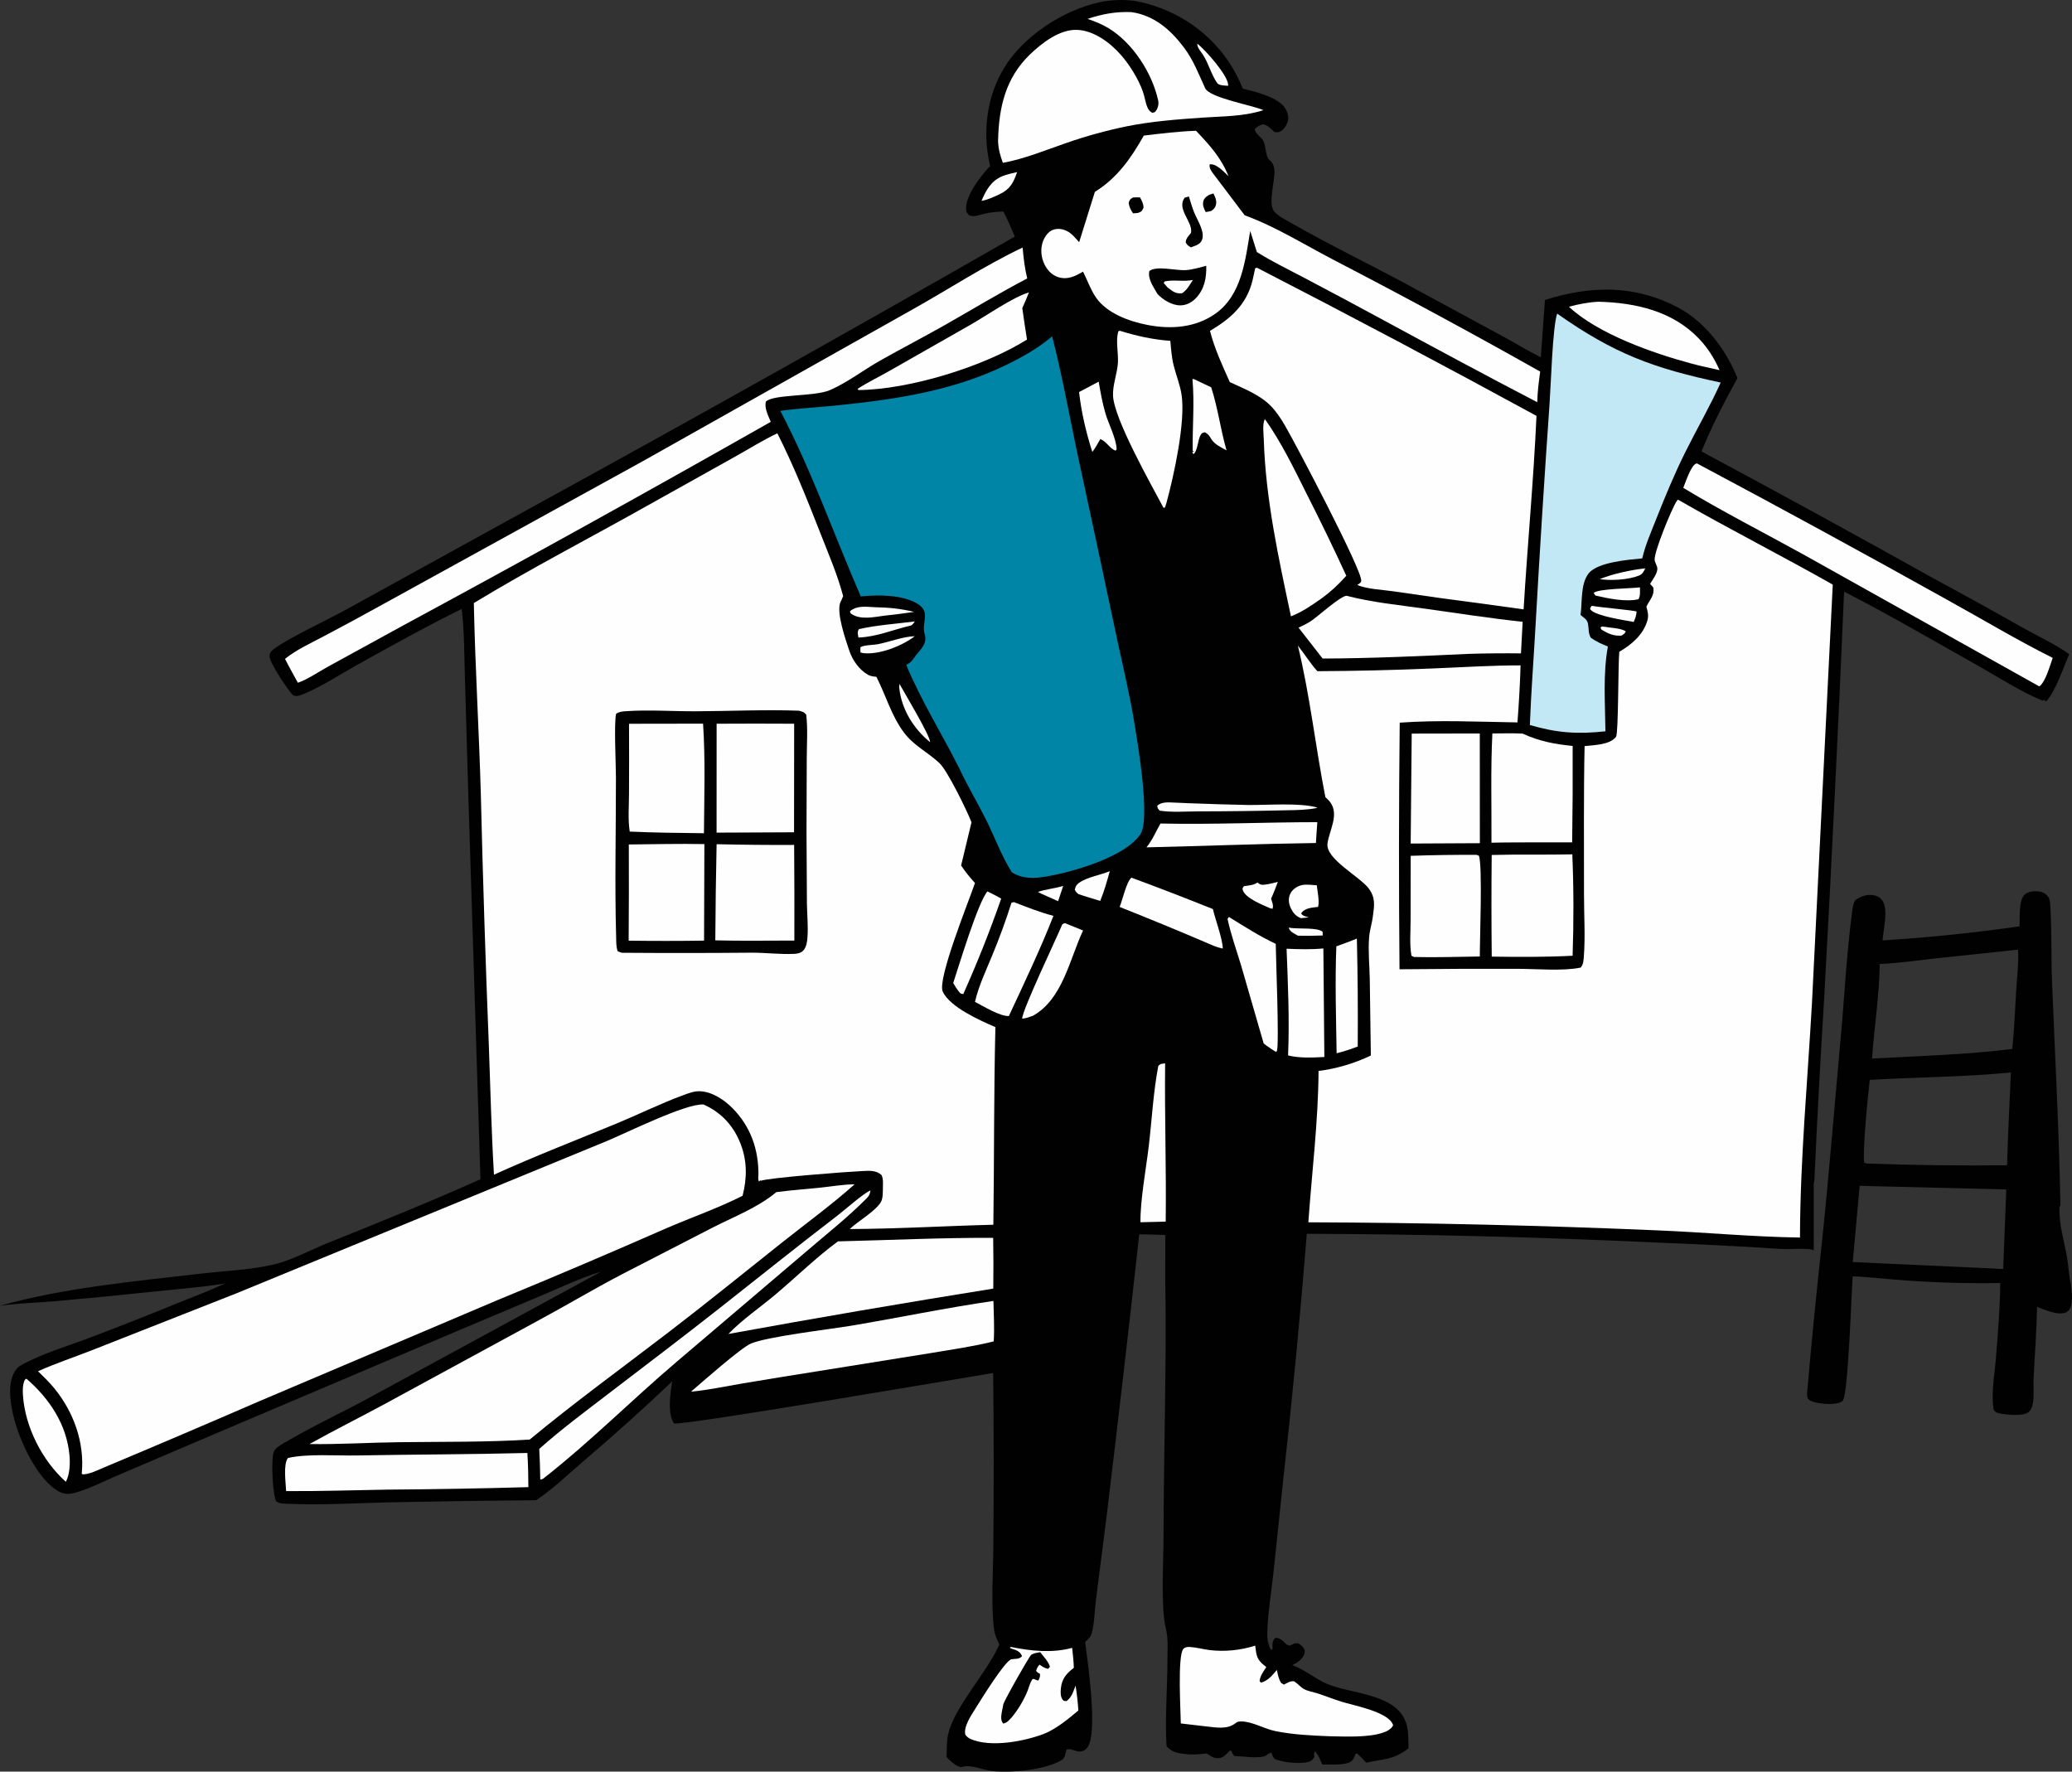 <svg xmlns="http://www.w3.org/2000/svg" width="400" height="342" viewBox="0 0 400 342" fill="none"><rect x="0" y="0" width="400" height="342" fill="#333333" stroke="none"/><g clip-path="url(#clip0_1704_484)"><path d="M350.143 241.368V228.431C350.143 228.285 350.187 228.165 350.253 228.068C350.793 216.23 351.427 204.392 352.166 192.568C353.609 166.459 354.889 140.342 356.004 114.216C364.752 118.701 373.327 123.722 381.903 128.54C385.94 130.809 390.013 133.49 394.285 135.254L394.661 135.108L394.989 135.436C396.795 133.534 398.345 128.837 399.469 126.284C396.636 124.298 393.448 122.818 390.425 121.143C384.816 117.965 379.176 114.849 373.504 111.787C358.567 103.446 343.56 95.234 328.481 87.154C330.433 82.261 332.89 77.625 335.405 73.003C333.231 67.481 329.096 62.038 323.771 59.273C315.434 54.947 307.058 55.129 298.257 57.903L297.452 68.992C294.959 67.724 292.551 66.249 290.094 64.915L271.482 54.836C264.2 50.901 256.714 47.302 249.524 43.194C248.479 42.595 246.708 41.736 245.956 40.783C244.774 39.289 246.124 34.915 246.04 32.996C246.005 32.207 245.783 31.471 245.146 30.961C244.11 30.133 244.548 27.766 243.57 26.76C243.375 26.561 243.171 26.374 242.985 26.166C242.551 25.679 242.339 25.546 242.224 24.903C242.755 24.416 243.092 24.221 243.773 23.981C244.8 24.185 245.265 24.783 246.018 25.479C246.553 25.555 246.722 25.599 247.222 25.337C247.899 24.983 248.413 24.123 248.612 23.401C248.856 22.505 248.586 21.703 248.116 20.923C246.828 18.778 242.246 17.679 239.935 17.116C239.125 15.166 238.213 13.38 237.009 11.638C232.772 5.504 226.282 1.48 218.982 0.159C218.415 0.089 217.844 0.04 217.273 0.018C216.702 -0.005 216.131 -0.005 215.555 0.018C214.984 0.044 214.413 0.093 213.846 0.164C213.28 0.235 212.713 0.332 212.155 0.456C205.249 1.99 197.701 6.883 193.942 12.946C190.436 18.605 189.608 25.634 191.14 32.065C189.422 33.794 186.372 37.804 186.5 40.317C186.536 41 186.673 41.115 187.115 41.58C188.098 41.846 188.519 41.651 189.497 41.394C190.958 41.009 192.202 40.88 193.707 40.831C194.526 42.391 195.204 44.049 195.921 45.662C164.94 63.417 133.791 80.874 102.479 98.034L66.624 117.788C63.343 119.6 55.454 123.288 52.86 125.3C52.368 125.681 52.028 126.031 52.023 126.691C52.014 127.866 55.596 133.308 56.596 134.239C57.331 134.478 57.676 134.337 58.394 134.053C61.989 132.63 65.517 130.259 68.904 128.376C75.562 124.675 82.296 120.921 89.135 117.562C89.653 121.923 89.614 126.443 89.751 130.84L90.41 153.522L92.752 227.647C83.066 231.99 73.136 235.992 63.286 239.954C59.793 241.359 56.211 243.367 52.541 244.178C48.043 245.171 43.125 245.366 38.543 245.898C25.695 247.391 12.494 248.588 -0.004 252.067C3.6 251.593 7.279 251.477 10.9 251.167C17.319 250.604 23.734 249.979 30.14 249.292C34.563 248.84 39.025 248.481 43.417 247.777C40.539 249.137 37.498 250.259 34.55 251.46C28.812 253.804 23.044 256.078 17.244 258.276C12.954 259.889 8.12 261.312 4.113 263.528C3.551 263.838 3.144 264.246 2.821 264.8C1.351 267.282 2.037 271.106 2.701 273.774C3.795 278.175 7.226 285.652 11.378 287.939C12.432 288.52 13.481 288.462 14.605 288.143C17.377 287.35 20.139 285.909 22.8 284.779L38.706 277.985L88.108 257.017L104.803 249.984C108.358 248.486 111.979 246.74 115.671 245.609L115.99 245.512L71.949 269.467C66.447 272.485 60.709 275.126 55.295 278.295C54.52 278.747 53.201 279.407 52.86 280.254C52.289 281.659 52.625 288.475 53.303 289.805C53.927 290.239 54.361 290.239 55.122 290.279C61.78 290.616 68.647 290.173 75.318 290.018C84.708 289.827 94.103 289.69 103.497 289.61C106.698 287.496 109.615 284.677 112.519 282.173C118.42 277.16 124.176 271.984 129.789 266.652C129.754 266.825 129.723 267.002 129.696 267.175C129.364 269.21 128.868 273.057 130.126 274.794C131.742 275.259 184.915 266.165 191.729 265.052C191.861 276.194 191.875 287.336 191.764 298.478C191.742 303.703 191.273 309.434 191.91 314.602C192.034 315.612 192.499 316.552 192.919 317.469C190.493 322.991 184.287 329.4 183.047 334.771C182.728 336.15 182.786 337.772 182.737 339.19C183.472 339.966 184.486 340.963 185.557 341.149C187.284 340.493 189.798 341.738 191.693 341.911C195.425 342.252 201.477 341.712 204.846 339.855C205.563 339.46 205.612 338.844 205.798 338.104L205.882 337.763C206.736 337.413 207.639 338.219 208.551 338.122C209.158 338.06 209.57 337.829 209.928 337.342C212.013 334.505 209.964 320.851 209.49 316.968C210.012 316.507 210.548 316.033 210.743 315.342C211.292 313.374 211.301 310.976 211.562 308.942L213.656 292.504C215.843 274.439 217.937 256.366 219.933 238.279C221.607 238.279 223.285 238.363 224.958 238.416L224.949 246.456C225.246 263.226 224.639 279.997 224.622 296.767C224.622 301.315 224.055 310.258 225.056 314.305C225.578 316.419 225.374 318.542 225.37 320.7C225.361 326.147 224.874 331.7 225.202 337.12C226.424 338.326 227.198 338.414 228.836 338.618C230.244 338.791 231.559 338.654 232.962 338.503C233.587 338.893 234.246 339.425 235.008 339.416C236.057 339.403 236.477 338.915 237.164 338.211L237.389 337.971H237.704C237.872 338.445 237.934 338.605 238.293 338.991C239.904 339.039 242.512 339.46 244.008 339.079C244.592 338.929 244.76 338.41 245.473 338.383C245.597 338.849 245.765 339.155 246.031 339.553C247.682 340.24 250.626 340.537 252.388 340.187C253.075 340.05 253.367 339.753 253.734 339.186C253.677 338.72 253.624 338.552 253.809 338.109C254.447 338.507 254.921 339.921 255.275 340.626C256.767 340.599 259.064 340.799 260.424 340.254C261.309 339.899 261.397 339.288 261.752 338.472C262.137 338.472 263.403 339.93 263.757 340.28C267.144 339.522 268.968 339.784 271.912 337.515C271.859 335.569 272 333.615 271.128 331.82C268.746 326.931 260.685 326.967 256.204 325.079C253.814 324.073 251.932 322.313 249.48 321.462C250.073 321.143 250.68 320.833 251.14 320.332C251.622 319.805 251.924 319.286 251.866 318.555C251.583 317.903 251.242 317.66 250.688 317.265C249.905 317.146 249.763 317.314 249.077 317.668C248.4 317.62 248.373 317.434 247.873 316.982C247.319 316.485 246.956 316.157 246.199 316.193C246.005 316.388 245.938 316.423 245.814 316.711C245.633 317.123 245.611 317.722 245.677 318.222L245.54 318.537L245.27 318.347C244.628 317.141 244.614 315.687 244.676 314.349C244.84 310.888 245.433 307.355 245.81 303.898L247.78 285.187C249.528 269.542 251.025 253.871 252.278 238.182C274.745 238.248 297.199 238.811 319.64 239.866C327.649 240.167 335.653 240.575 343.653 241.098C345.525 241.217 347.509 240.96 349.341 241.155C349.66 241.191 349.917 241.262 350.16 241.377L350.143 241.368Z" fill="#010101"></path><path d="M150.074 83.648C147.289 84.951 144.62 86.653 141.924 88.147L124.764 97.733C113.688 103.96 102.328 109.815 91.473 116.418C91.725 128.81 92.495 141.224 92.832 153.62C93.221 169.748 93.735 185.867 94.377 201.986C94.678 210.251 94.868 218.517 95.36 226.774C103.103 223.25 111.111 220.157 118.978 216.913C123.286 215.135 127.514 213.035 131.883 211.426C132.879 211.058 134.026 210.619 135.093 210.659C137.492 210.748 139.79 212.299 141.428 213.952C144.916 217.489 146.453 221.907 146.417 226.809C146.368 227.297 146.324 227.62 146.497 228.086L146.816 227.824L146.864 227.953C148.29 227.359 163.714 226.189 166.405 226.073C167.796 226.011 169.115 225.861 170.191 226.849C170.505 227.58 170.469 228.179 170.447 228.963C170.421 229.841 170.505 231.25 170.071 232.026C169.115 233.736 165.622 235.766 164.037 237.264C173.263 237.229 182.538 236.661 191.768 236.431C191.941 223.711 191.848 211 192.162 198.285C189.227 197.009 183.441 194.474 182.002 191.442C180.878 189.071 187.098 173.803 188.218 170.461C187.226 169.367 186.345 168.312 185.544 167.071L187.549 158.739C186.681 156.514 182.936 148.802 181.356 147.313C179.062 145.151 176.406 143.985 174.445 141.335C172.081 138.139 170.983 134.173 169.186 130.654C168.637 130.609 168.035 130.534 167.548 130.255C165.861 129.293 164.581 127.454 163.971 125.65C163.311 123.696 161.319 118.036 162.284 116.166C162.456 115.838 162.363 116.042 162.514 115.687L162.611 115.448L162.771 115.08C161.708 111.042 160.008 107.098 158.485 103.211C155.896 96.616 153.27 89.977 150.065 83.648H150.074Z" fill="#FEFEFE"></path><path d="M154.2 137.196C147.634 136.961 140.954 137.28 134.379 137.311C129.913 137.333 125.242 136.983 120.806 137.298C120.124 137.346 119.5 137.395 118.933 137.807C118.513 139.695 118.902 147.491 118.907 150.048C118.916 160.33 118.659 170.661 118.947 180.939C118.973 181.821 118.933 182.814 119.248 183.642L120.036 183.93C128.394 183.992 136.752 183.988 145.106 183.913C147.802 183.904 150.614 184.263 153.274 184.143C153.921 184.117 154.616 183.988 155.081 183.492C155.696 182.845 155.829 181.732 155.886 180.881C156.037 178.749 155.802 176.498 155.776 174.353L155.696 160.516L155.745 146.281C155.762 143.538 155.962 140.688 155.643 137.967C155.16 137.386 154.917 137.395 154.204 137.191L154.2 137.196Z" fill="#010101"></path><path d="M153.313 139.713C148.323 139.682 143.334 139.686 138.345 139.713L138.336 160.738L153.291 160.671L153.313 139.708V139.713Z" fill="#FEFEFE"></path><path d="M135.729 139.699L121.434 139.721C121.456 144.26 121.456 148.794 121.429 153.332C121.425 155.668 121.204 158.234 121.571 160.534C126.335 160.755 131.129 160.791 135.897 160.853C135.946 153.828 136.189 146.715 135.729 139.704V139.699Z" fill="#FEFEFE"></path><path d="M153.31 163.109C148.321 163.136 143.331 163.087 138.342 162.972C138.209 169.159 138.125 175.346 138.09 181.533C143.172 181.661 148.268 181.573 153.35 181.573C153.372 175.421 153.359 169.265 153.31 163.114V163.109Z" fill="#FEFEFE"></path><path d="M135.981 162.949C131.125 162.856 126.255 162.976 121.394 163.025C121.421 169.216 121.408 175.408 121.363 181.595C126.215 181.657 131.067 181.657 135.92 181.586L135.981 162.945V162.949Z" fill="#FEFEFE"></path><path d="M323.934 96.448C323.841 96.559 323.734 96.665 323.659 96.785C322.659 98.35 319.374 106.398 319.427 108.02C319.444 108.574 319.883 109.119 319.945 109.673C320.047 110.613 319.033 111.916 318.55 112.709L319.157 113.392C319.48 114.929 318.431 115.829 317.837 117.123C318.09 118.058 318.307 118.785 318.037 119.751C317.249 122.535 315.004 124.418 312.609 125.823C312.361 128.004 312.459 141.579 311.976 142.226C310.794 143.821 307.677 143.826 305.906 144.034C305.703 153.527 305.809 163.047 305.791 172.545C305.782 176.569 306.066 180.748 305.756 184.75C305.698 185.477 305.654 186.208 305.158 186.785C301.776 187.507 296.534 187.028 292.913 187.028C285.334 187.006 277.755 187.037 270.176 187.117C270.029 171.246 270.043 155.375 270.215 139.509C277.724 138.964 285.427 139.341 292.948 139.46C293.223 135.786 293.44 132.134 293.546 128.451C287.884 128.442 282.226 128.824 276.568 129.045C269.157 129.36 261.742 129.537 254.322 129.573C252.936 128.061 251.856 126.24 250.555 124.64C252.91 134.341 253.946 144.127 255.863 153.877C256.195 154.179 256.531 154.502 256.801 154.866C258.581 157.281 256.602 160.339 256.27 162.843C255.872 165.83 262.574 169.256 264.256 171.548C265.549 173.311 265.323 174.774 265.045 176.799C264.881 178.222 264.407 179.574 264.301 181.01C264.106 183.651 264.38 186.328 264.434 188.974L264.642 203.759C261.6 205.248 257.904 206.343 254.548 206.742C254.495 216.372 253.26 226.322 252.578 235.961C275.005 236.037 297.424 236.555 319.83 237.513C329.034 237.881 338.286 238.776 347.486 238.904C347.525 223.809 348.955 208.678 349.801 193.61L353.816 112.86C343.94 107.253 333.779 102.13 323.934 96.453V96.448Z" fill="#FEFEFE"></path><path d="M203.11 64.937C200.321 67.304 197.214 69.019 193.929 70.601C183.702 75.534 172.448 77.169 161.261 78.29C157.72 78.645 154.165 78.827 150.641 79.314C156.697 90.877 160.982 103.185 166.171 115.138C169.456 114.81 174.188 114.77 177.119 116.556C179.718 118.138 177.925 120.11 178.456 122.198C178.491 122.331 178.536 122.464 178.567 122.601C179.009 124.551 177.389 125.579 176.406 127.073C175.981 127.711 175.618 127.99 174.95 128.367C177.81 135.254 181.878 141.738 185.234 148.417C186.797 151.777 188.736 154.99 190.387 158.314C192.029 161.615 193.371 165.281 195.328 168.392C197.51 169.739 199.715 169.602 202.154 169.181C207.126 168.321 217.312 165.409 220.172 161.008C222.094 158.048 219.663 143.688 219.039 139.846C218.171 134.483 216.918 129.196 215.763 123.891L211.579 104.235L207.719 86.277C206.258 79.146 204.925 71.993 203.119 64.937H203.11Z" fill="#0085A7"></path><path d="M135.819 213.221C132.441 212.964 120.749 218.797 116.951 220.357L45.609 249.687L18.015 260.554C14.46 261.955 10.821 263.156 7.332 264.711C8.395 265.749 9.475 266.781 10.422 267.933C14.225 272.556 16.363 278.486 15.783 284.474L15.872 284.589C16.965 284.775 19.095 283.694 20.21 283.233C30.176 279.053 40.115 274.816 50.031 270.513L96.148 250.937C107.052 246.452 117.898 241.834 128.692 237.087C133.557 235 138.626 233.222 143.354 230.847C144.217 227.496 144.257 224.203 143.018 220.937C141.667 217.383 139.308 214.781 135.824 213.221H135.819Z" fill="#FEFEFE"></path><path d="M242.63 51.681L242.312 51.787C242.13 52.585 241.989 53.387 241.789 54.18C240.634 58.843 237.557 61.52 233.586 63.873C234.476 67.321 235.963 70.53 237.415 73.765C240.116 75.015 243.219 76.212 245.335 78.374C246.42 79.482 247.292 80.825 248.071 82.164C250.156 85.736 262.968 110.094 262.787 112.119C262.752 112.536 262.327 112.691 262.017 112.93C263.996 113.75 266.789 113.83 268.941 114.145C274.908 115.031 280.885 115.86 286.87 116.635L294.131 117.637C294.874 105.179 296.061 92.752 296.619 80.284C278.738 70.534 260.742 60.997 242.635 51.672L242.63 51.681Z" fill="#FEFEFE"></path><path d="M300.608 60.541C299.714 63.235 299.408 74.284 299.143 77.936C298.138 92.256 297.235 106.58 296.429 120.913C296.07 127.264 295.579 133.614 295.34 139.965C300.568 141.49 304.539 141.765 309.927 141.175C309.878 135.839 309.431 130.06 310.405 124.808C309.201 124.316 308.112 123.869 307.072 123.071C306.567 122.047 306.757 121.48 306.567 120.438C306.408 119.574 305.757 119.255 305.124 118.723C305.482 116.255 305.079 112.793 306.669 110.719C308.364 108.512 314.407 108.047 317.041 107.794C317.608 105.25 318.759 102.675 319.711 100.251C321.437 95.876 323.253 91.493 325.351 87.278C327.587 82.789 330.119 78.424 332.182 73.85C319.29 71.115 311.64 68.328 300.604 60.536L300.608 60.541Z" fill="#C3E8F5"></path><path d="M230.893 25.244C227.511 25.364 224.173 25.772 220.813 26.175C218.338 30.54 215.695 34.365 211.37 37.033L208.329 46.761C207.664 46.012 206.974 45.13 206.075 44.656C205.168 44.178 204.194 44.022 203.224 44.39C202.361 44.718 201.714 45.667 201.387 46.486C200.802 47.962 200.957 49.664 201.657 51.074C202.201 52.173 203.1 53.13 204.295 53.502C206.133 54.07 207.54 53.325 209.081 52.439C209.913 54.083 210.507 55.864 211.551 57.394C213.663 60.491 217.984 62.043 221.526 62.73C226.063 63.607 230.818 63.279 234.683 60.518C239.717 56.924 240.403 50.24 241.355 44.576L242.634 48.649C245.503 50.466 248.708 52 251.714 53.595C256.73 56.237 261.728 58.905 266.713 61.604C276.683 67.015 286.706 72.413 296.768 77.647C296.813 75.649 297.06 73.712 297.335 71.735C284.2 64.334 270.941 57.163 257.558 50.223C251.878 47.271 246.304 43.756 240.292 41.567L234.298 33.634C233.855 33.044 233.417 32.495 233.527 31.737C233.598 31.728 233.665 31.71 233.736 31.71C235.006 31.728 236.29 33.2 237.166 34.015C235.723 30.407 233.519 28.019 230.889 25.24L230.893 25.244Z" fill="#FEFEFE"></path><path d="M232.861 51.313C231.541 51.65 230.209 52.075 228.841 52.151C227.017 52.248 223.232 51.246 221.886 52.319C221.51 53.861 222.749 55.47 223.466 56.773C224.533 57.886 226.256 58.949 227.84 58.949C228.991 58.949 230.014 58.426 230.811 57.615C232.511 55.882 232.936 53.64 232.865 51.313H232.861Z" fill="#010101"></path><path d="M230.283 54.047C228.441 54.428 226.595 53.937 224.829 54.331L224.656 54.637L225.409 55.501C226.365 56.215 226.963 56.773 228.198 56.609C229.136 56.033 229.69 54.952 230.287 54.047H230.283Z" fill="#FEFEFE"></path><path d="M229.518 37.938L228.735 38.137C227.008 40.34 230.377 42.852 229.917 44.967C229.487 45.516 228.912 46.048 228.907 46.784C229.146 47.316 229.399 47.453 229.89 47.75C230.585 47.493 231.448 47.28 231.882 46.629C232.909 45.086 231.099 42.449 230.523 40.987C230.134 39.998 229.833 38.957 229.518 37.942V37.938Z" fill="#010101"></path><path d="M220.078 38.106C219.631 38.084 219.184 38.106 218.737 38.115C218.126 38.5 218.112 38.487 217.887 39.174C218.006 39.998 218.281 40.481 218.723 41.177C219.055 41.155 219.516 41.168 219.83 41.057C220.437 40.84 220.503 40.627 220.76 40.096C220.729 39.285 220.463 38.806 220.074 38.106H220.078Z" fill="#010101"></path><path d="M234.251 37.344C233.954 37.441 233.534 37.548 233.259 37.712C232.808 37.977 232.387 38.394 232.285 38.93C232.139 39.697 232.423 40.278 232.764 40.943C233.122 40.894 233.481 40.801 233.835 40.725C234.158 40.482 234.45 40.269 234.623 39.883C235.013 38.992 234.667 38.146 234.255 37.348L234.251 37.344Z" fill="#010101"></path><path d="M164.985 228.631C162.856 228.635 160.629 229.034 158.499 229.256C155.622 229.557 152.735 229.761 149.867 230.138C146.303 233.112 141.885 234.791 137.781 236.874L119.953 246.053C114.375 248.978 108.96 252.218 103.409 255.196L74.367 270.987C69.511 273.624 64.579 276.062 59.758 278.77C65.513 278.854 71.286 278.481 77.046 278.411C85.453 278.309 93.855 278.428 102.253 277.905C110.944 270.708 120.121 264.042 129.077 257.177C136.453 251.526 143.686 245.65 150.965 239.87C155.64 236.156 160.527 232.597 164.985 228.626V228.631Z" fill="#FEFEFE"></path><path d="M197.416 47.79C190.412 51.083 183.072 55.873 176.232 59.698L123.98 89.095L73.161 117.074C69.673 119.002 66.166 120.899 62.638 122.76C60.115 124.108 57.246 125.388 55.023 127.192C55.785 128.752 56.692 130.259 57.503 131.802C59.446 131.128 61.452 129.719 63.271 128.721L77.978 120.66C101.72 107.834 125.325 94.759 148.793 81.437C148.315 80.236 147.527 78.822 147.855 77.523C149.329 76.074 157.245 76.593 160.202 75.316C163.505 73.889 166.648 71.465 169.8 69.674C173.961 67.317 178.216 65.123 182.377 62.765C187.681 59.756 192.9 56.574 198.306 53.755C197.832 51.805 197.584 49.784 197.42 47.79H197.416Z" fill="#FEFEFE"></path><path d="M218.379 2.34C215.382 2.216 212.787 2.703 209.954 3.647C211.349 4.117 212.703 4.658 213.965 5.416C218.658 8.243 222.425 14.089 223.585 19.381C223.736 20.072 223.55 20.87 223.134 21.428C222.881 21.765 222.788 21.699 222.408 21.765C222 21.512 221.743 21.242 221.544 20.799C221.11 19.824 220.995 18.689 220.632 17.679C219.769 15.263 218.127 12.6 216.44 10.659C214.359 8.27 211.251 5.93 207.993 5.766C204.628 5.602 201.18 8.261 198.86 10.486C194.092 15.064 192.817 20.781 192.68 27.181C192.711 28.71 193.087 30.013 193.601 31.436C197.775 30.673 201.839 28.985 205.837 27.606C209.662 26.272 213.558 25.2 217.524 24.384C222.284 23.418 227.397 23.033 232.236 22.7C236.233 22.425 240.054 22.501 243.914 21.264C241.648 20.267 233.533 18.915 232.652 17.014C231.346 14.191 230.429 11.656 228.521 9.121C225.94 5.699 222.744 2.938 218.379 2.335V2.34Z" fill="#FEFEFE"></path><path d="M191.737 238.966C181.771 238.918 171.735 239.405 161.77 239.644C157.887 242.472 153.513 246.687 149.759 249.856C146.868 252.298 143.185 254.819 140.617 257.518C157.63 254.416 174.679 251.495 191.754 248.761C191.799 245.495 191.79 242.233 191.732 238.966H191.737Z" fill="#FEFEFE"></path><path d="M327.622 89.472C327.582 89.472 327.542 89.463 327.503 89.472C326.44 89.782 325.4 93.111 324.957 94.179C332.572 98.797 340.585 102.848 348.372 107.165L393.59 132.453L393.749 132.471C394.936 131.509 395.737 128.473 396.277 127.006C389.344 123.541 382.664 119.521 375.877 115.776C359.878 106.85 343.79 98.084 327.618 89.472H327.622Z" fill="#FEFEFE"></path><path d="M191.778 251.145C182.592 252.479 173.446 254.394 164.291 255.932C160.169 256.623 148.118 258.015 144.927 259.388C143.036 260.204 135.373 266.949 133.398 268.66C136.626 268.359 139.875 267.663 143.072 267.118C147.893 266.302 152.718 265.518 157.548 264.76L179.467 261.241C183.579 260.55 187.79 259.96 191.836 258.954C192 256.37 191.836 253.729 191.783 251.141L191.778 251.145Z" fill="#FEFEFE"></path><path d="M242.32 317.682C239.553 318.582 236.374 318.905 233.479 318.537C232.2 318.374 230.92 318.01 229.632 317.939C229.198 317.917 228.72 317.992 228.432 318.338C227.294 319.685 227.936 330.53 227.954 332.706C229.557 332.906 231.159 333.096 232.762 333.269C234.79 333.478 236.946 333.952 238.615 332.582C238.898 332.347 239.279 332.312 239.642 332.316C241.736 332.33 244.073 333.748 246.189 334.178C249.682 334.891 253.286 335.046 256.841 335.184C259.86 335.233 264.159 335.45 267.01 334.479C267.78 334.218 268.555 333.814 268.944 333.074C268.241 330.482 261.263 329.232 258.917 328.492C257.39 328.009 255.902 327.406 254.379 326.914C253.56 326.648 252.458 326.48 251.714 326.059C251.024 325.669 250.541 325.013 249.837 324.578C249.16 324.481 248.717 324.778 248.133 325.07L247.863 325.208L247.336 324.897C246.818 324.126 246.694 323.284 246.499 322.389C245.605 323.421 244.812 324.463 243.431 324.835L243.161 324.525C243.281 323.479 243.909 322.681 244.458 321.813C244.37 321.746 244.286 321.68 244.197 321.613C242.586 320.359 242.559 319.61 242.32 317.691V317.682Z" fill="#FEFEFE"></path><path d="M259.949 115.013C258.759 115.066 254.429 118.989 253.11 119.875C252.353 120.385 251.507 120.775 250.684 121.165L255.336 127.13C264.771 127.095 274.245 126.66 283.665 126.222C286.986 126.124 290.302 126.093 293.622 126.133L293.949 120.035C287.628 119.365 281.31 118.373 275.01 117.491C270.003 116.786 264.837 116.294 259.945 115.009L259.949 115.013Z" fill="#FEFEFE"></path><path d="M101.809 280.494C90.865 280.773 79.908 280.773 68.964 280.972C64.984 281.048 59.335 280.596 55.59 281.464C54.638 282.705 55.178 286.251 55.236 287.851C61.739 287.895 68.256 287.673 74.759 287.567C83.844 287.505 92.924 287.345 102.003 287.088C101.999 284.881 101.946 282.696 101.809 280.494Z" fill="#FEFEFE"></path><path d="M293.931 141.618C291.997 141.525 290.044 141.587 288.105 141.592C287.751 148.576 287.968 155.685 287.928 162.683C290.859 162.608 293.799 162.626 296.734 162.612H303.507C303.6 156.412 303.631 150.207 303.6 144.003C300.085 143.653 297.15 143.099 293.931 141.618Z" fill="#FEFEFE"></path><path d="M303.534 164.93C298.346 165.041 293.161 164.908 287.973 165.05C287.907 171.591 287.911 178.133 287.982 184.67C293.175 184.759 298.403 184.768 303.592 184.502C303.813 178.044 303.809 171.383 303.534 164.926V164.93Z" fill="#FEFEFE"></path><path d="M216.186 63.855L215.93 63.926C215.899 64.006 215.863 64.082 215.841 64.161C215.394 65.814 215.908 68.168 215.819 69.941C215.708 72.081 214.765 74.337 214.872 76.416C215.097 80.95 222.203 93.465 224.611 98.026L224.899 97.973L225.187 97.073C226.626 91.79 228.901 81.441 228.1 76.181C227.808 74.284 227.051 72.436 226.581 70.574C226.187 69.032 226.081 67.379 225.93 65.797C222.592 65.566 219.37 64.844 216.186 63.855Z" fill="#FEFEFE"></path><path d="M285.671 141.596L272.531 141.618L272.332 162.843L285.689 162.776L285.671 141.601V141.596Z" fill="#FEFEFE"></path><path d="M244.192 80.91C243.669 81.747 243.944 83.853 243.975 84.863C244.329 96.359 246.834 107.776 249.221 118.985C251.43 118.111 253.24 116.848 255.171 115.483C256.946 114.198 258.451 112.789 259.903 111.149C257.477 105.87 254.949 100.645 252.315 95.469C249.84 90.518 247.397 85.439 244.196 80.91H244.192Z" fill="#FEFEFE"></path><path d="M195.227 317.952C195.059 317.93 195.165 317.926 194.935 318.099C195.072 318.17 195.249 318.258 195.387 318.311C195.82 318.466 195.781 318.387 196.223 318.599C196.768 318.861 197.095 319.184 197.308 319.725C196.675 320.385 196.051 320.164 195.258 320.319C194.032 320.558 189.326 328.199 188.325 329.803C187.506 331.111 185.992 333.305 186.351 334.869C186.656 335.255 186.918 335.507 187.369 335.707C191.234 337.4 197.622 336.177 201.447 334.754C203.833 333.819 206.228 331.855 208.176 330.202C208.079 328.58 207.889 327.002 207.641 325.394C207.194 326.537 206.924 327.636 205.896 328.385C205.551 328.354 205.374 328.434 205.148 328.128C204.692 327.512 204.728 326.612 204.807 325.886C205.011 324.042 205.883 323.058 207.304 321.968C207.269 320.674 207.118 319.397 206.977 318.112C203.165 319.162 199.048 318.728 195.223 317.952H195.227Z" fill="#FEFEFE"></path><path d="M200.812 318.954C200.224 319.06 199.568 319.123 199.068 319.468C198.705 319.721 193.809 328.354 193.676 329.059C193.654 329.183 193.636 329.307 193.614 329.427C193.525 329.883 193.419 330.331 193.353 330.792C193.246 331.532 193.198 332.121 193.658 332.729C194.473 332.565 194.734 332.117 195.314 331.536C195.929 330.783 196.487 329.99 196.992 329.156C197.492 328.323 197.935 327.459 198.311 326.564C198.59 325.886 198.838 324.871 199.236 324.281C199.537 323.838 199.896 324.428 200.471 324.41C200.706 323.874 200.817 323.701 200.768 323.125C200.396 322.943 200.285 322.89 200.02 322.553C200.184 322.03 200.312 321.755 200.688 321.361C201.237 321.728 201.689 322.083 202.366 322.154L202.698 321.746C202.366 320.727 201.468 319.796 200.812 318.954Z" fill="#010101"></path><path d="M285.058 165.028C280.817 165.006 276.576 165.068 272.335 165.214L272.317 177.672C272.317 179.875 272.096 182.348 272.481 184.506L272.977 184.746C277.2 184.852 281.455 184.706 285.678 184.648C285.669 181.355 286.218 167.386 285.519 165.205L285.054 165.028H285.058Z" fill="#FEFEFE"></path><path d="M168.037 229.796C166.479 230.537 163.221 233.47 161.689 234.645C153.986 240.557 146.42 246.624 138.792 252.634C131.762 258.174 124.612 263.568 117.507 269.015C112.973 272.494 108.369 275.902 104.102 279.709C104.208 281.677 104.274 283.649 104.301 285.617C104.801 285.572 104.854 285.457 105.23 285.16C114.098 278.189 122.111 270.118 130.704 262.823L155.496 241.732C159.418 238.346 163.677 235.013 167.307 231.334C167.807 230.829 167.949 230.497 168.037 229.796Z" fill="#FEFEFE"></path><path d="M198.634 56.45C195.477 57.389 190.373 60.988 187.292 62.73L171.815 71.54C169.752 72.728 167.547 73.77 165.555 75.073L165.741 75.299C175.666 75.197 190.023 70.725 198.262 65.549C197.917 63.532 197.655 61.498 197.354 59.472C197.81 58.48 198.24 57.469 198.634 56.45Z" fill="#FEFEFE"></path><path d="M393.036 174.339L392.522 174.787C392.248 176.263 392.341 177.787 392.252 179.285L391.575 190.507C390.76 204.548 390.061 218.592 389.477 232.642C389.096 240.335 388.649 248.025 388.122 255.714C387.759 260.585 387.024 265.668 387.104 270.539L389.879 270.743C391.199 254.256 391.141 237.61 391.885 221.088C392.385 209.932 393.08 198.782 393.288 187.613C393.368 183.35 393.784 178.55 393.031 174.344L393.036 174.339Z" fill="#FEFEFE"></path><path d="M361.192 174.951L360.461 175.177C360.001 175.643 359.93 176.236 359.846 176.861C359.545 179.068 359.492 181.369 359.266 183.593C358.584 190.029 357.956 196.473 357.376 202.921C356.234 215.322 354.91 227.687 353.918 240.101C353.405 246.288 352.838 252.47 352.223 258.644C351.917 261.946 351.488 265.283 351.426 268.598C352.347 268.58 352.834 268.696 353.613 268.182C353.918 267.645 354.135 267.14 354.215 266.524C354.472 264.481 354.246 262.19 354.387 260.098L355.999 237.739C356.296 233.909 356.849 230.107 357.19 226.278C358.102 214.794 359.085 203.316 360.138 191.846C360.444 188.309 361.803 178.058 361.196 174.951H361.192Z" fill="#FEFEFE"></path><path d="M308.616 58.249C306.668 58.333 304.756 58.706 302.879 59.22C308.532 64.489 319.126 68.199 326.564 70.193C328.339 70.676 330.159 71.044 331.956 71.456C330.969 69.205 329.707 67.193 328.011 65.407C322.907 60.039 315.757 58.44 308.616 58.249Z" fill="#FEFEFE"></path><path d="M195.727 174.149L195.267 174.269C194.173 177.712 192.934 181.103 191.548 184.44C190.353 187.352 188.918 190.343 188.219 193.415C189.919 194.27 192.929 196.18 194.758 196.149C197.715 189.807 200.814 183.319 203.364 176.804C200.743 176.117 198.242 175.124 195.723 174.145L195.727 174.149Z" fill="#FEFEFE"></path><path d="M255.476 183.093C253.121 183.323 250.735 183.252 248.375 183.15C248.636 189.967 248.955 196.934 248.663 203.75C250.916 204.3 253.378 204.167 255.666 204.051L255.476 183.097V183.093Z" fill="#FEFEFE"></path><path d="M254.305 158.717C244.216 158.721 234.118 159.2 224.029 158.978C223.134 160.543 222.484 162.165 221.328 163.579C232.228 163.33 243.136 162.892 254.035 162.741L254.305 158.717Z" fill="#FEFEFE"></path><path d="M237.242 177.017L236.977 177.398C237.645 180.491 238.716 183.452 239.624 186.474L243.954 201.437C244.693 202.039 245.521 202.545 246.313 203.076L246.508 202.881C246.977 201.547 246.313 185.109 246.282 182.202C243.13 180.735 240.195 178.834 237.242 177.017Z" fill="#FEFEFE"></path><path d="M218.424 169.429C217.463 170.222 216.702 173.719 216.148 175.088C222.231 177.495 228.274 179.994 234.282 182.578C234.884 182.818 235.42 182.986 236.053 183.119C236.061 181.36 234.592 177.433 234.153 175.492C228.934 173.4 223.692 171.379 218.42 169.429H218.424Z" fill="#FEFEFE"></path><path d="M224.93 205.283C224.283 205.376 224.111 205.292 223.615 205.749C222.645 210.774 222.375 216.155 221.769 221.26C221.251 225.604 220.109 231.742 220.166 235.952L225.04 235.833C225.173 225.657 224.81 215.463 224.93 205.283Z" fill="#FEFEFE"></path><path d="M5.101 266.152L4.795 266.36C4.366 267.3 4.366 268.279 4.428 269.299C4.809 275.432 8.16 281.992 12.711 286.056C13.459 284.691 13.556 282.554 13.424 281.034C12.901 275.016 9.559 270.008 5.101 266.152Z" fill="#FEFEFE"></path><path d="M261.939 181.187C260.65 181.741 259.291 182.193 257.981 182.689C257.711 189.559 257.932 196.46 258.034 203.329C259.437 202.997 260.757 202.531 262.111 202.026C262.164 195.077 262.111 188.127 261.943 181.183L261.939 181.187Z" fill="#FEFEFE"></path><path d="M205.646 178.231C205.296 178.258 205.495 178.213 205.07 178.453C204.03 180.988 197.288 195.103 197.336 196.641C198.067 196.619 198.753 196.313 199.439 196.078C205.168 192.843 206.474 185.185 209.086 179.627L205.646 178.231Z" fill="#FEFEFE"></path><path d="M190.629 172.079C188.796 174.193 185.104 186.483 184.02 189.767C184.316 190.263 184.604 190.764 184.958 191.216C185.339 191.699 185.321 191.828 185.959 191.908C188.664 185.862 191.107 179.72 193.285 173.466C192.418 172.97 191.515 172.531 190.625 172.079H190.629Z" fill="#FEFEFE"></path><path d="M230.379 73.136L230.206 73.238C230.622 77.887 230.184 82.394 230.246 87.039L230.534 87.123L230.113 87.282L230.273 87.389L230.357 87.704C231.26 87.03 231.185 84.978 231.782 83.972C232.043 83.533 232.167 83.546 232.628 83.453C233.23 83.799 233.456 84.109 233.801 84.685C233.841 84.752 233.876 84.818 233.916 84.885C234.62 85.855 235.758 86.378 236.785 86.941C235.621 82.921 235.116 78.755 233.823 74.771L230.379 73.136Z" fill="#FEFEFE"></path><path d="M212.097 73.681C210.835 74.337 209.574 75.006 208.316 75.68C208.724 79.451 209.702 83.649 210.875 87.252C211.468 86.463 211.929 85.612 212.416 84.757C213.647 85.235 214.129 86.503 215.338 86.999L215.564 86.76C215.533 84.708 214.005 81.849 213.412 79.824C212.819 77.803 212.456 75.755 212.102 73.681H212.097Z" fill="#FEFEFE"></path><path d="M229.44 155.056C228.573 155.012 227.709 154.976 226.842 154.945C225.682 154.91 224.301 154.711 223.406 155.548C223.486 156.133 223.53 156.084 223.898 156.497C226.271 156.86 228.909 156.638 231.317 156.634C237.059 156.625 242.806 156.554 248.548 156.417C250.434 156.386 252.258 156.355 254.112 156L254.223 155.827L254.104 155.987L254.312 155.894C250.85 154.914 244.714 155.446 240.924 155.402C237.095 155.322 233.27 155.207 229.445 155.056H229.44Z" fill="#FEFEFE"></path><path d="M254.208 170.9C253.341 170.856 252.106 170.665 251.264 170.878C250.357 171.108 249.476 171.707 249.073 172.571C248.675 173.426 248.759 174.384 249.153 175.226C249.622 176.232 250.122 176.843 251.132 177.251C251.645 177.229 252.145 177.149 252.654 177.083C252.057 176.897 251.548 176.883 251.189 176.347C251.233 176.276 251.269 176.205 251.318 176.139C251.977 175.332 253.221 175.212 254.182 175.102C254.27 175.093 254.363 175.084 254.452 175.075C254.762 174.016 254.324 172.035 254.208 170.891V170.9Z" fill="#FEFEFE"></path><path d="M394.054 244.094C393.731 244.05 393.917 244.032 393.527 244.258C393.248 245.933 393.302 247.701 393.262 249.399L396.972 250.68L397.374 250.689C398.074 249.594 397.383 246.638 397.22 245.304L394.05 244.098L394.054 244.094Z" fill="#FEFEFE"></path><path d="M214.253 168.179C212.442 168.928 209.879 169.309 208.307 170.435C207.789 170.807 207.621 171.153 207.488 171.756C207.696 172.186 207.851 172.35 208.241 172.62C209.609 173.094 211.012 173.489 212.398 173.914C213.173 172.044 213.704 170.125 214.248 168.179H214.253Z" fill="#FEFEFE"></path><path d="M242.741 170.364C242.041 170.901 240.996 170.94 240.142 171.073C239.96 171.353 239.801 171.428 239.903 171.782C240.359 173.396 243.777 174.69 245.171 175.324L245.658 175.443C245.906 174.783 245.565 174.149 245.384 173.475C245.879 172.434 246.269 171.326 246.69 170.249C245.915 170.426 245.109 170.657 244.326 170.759C243.573 170.856 243.329 170.838 242.741 170.36V170.364Z" fill="#FEFEFE"></path><path d="M394.555 213.651C393.931 218.22 394.032 223.109 393.82 227.722C393.736 229.557 393.24 231.893 394.528 233.302L395.064 233.165C395.905 232.057 394.652 216.399 394.555 213.651Z" fill="#FEFEFE"></path><path d="M394.091 236.023L393.825 236.13C393.378 237.606 393.621 239.751 393.617 241.315C394.653 241.798 395.622 242.113 396.725 242.397C397.19 240.899 397.163 238.944 397.367 237.357C396.304 236.857 395.184 236.458 394.091 236.019V236.023Z" fill="#FEFEFE"></path><path d="M168.863 117.22C167.185 117.141 165.463 116.844 164.086 118C164.192 118.386 164.104 118.337 164.4 118.537C166.14 119.711 168.748 119.113 170.665 118.865C172.604 118.656 174.538 118.413 176.468 118.124C173.887 117.491 171.528 117.269 168.863 117.22Z" fill="#FEFEFE"></path><path d="M196.356 33.222C195.408 33.443 194.39 33.647 193.491 34.019C191.335 34.906 190.339 36.745 189.48 38.775C190.609 38.606 191.929 37.986 192.96 37.498C195.036 36.519 195.639 35.252 196.356 33.226V33.222Z" fill="#FEFEFE"></path><path d="M316.604 113.391C315.028 113.604 308.418 113.635 307.652 114.473L308.002 114.969C310.353 115.523 313.917 116.254 316.29 115.682C316.701 115.124 316.586 114.082 316.599 113.391H316.604Z" fill="#FEFEFE"></path><path d="M307.333 116.95C307.103 117.096 307.072 117.291 306.957 117.531C307.001 117.602 307.041 117.677 307.094 117.739C308.179 118.94 313.624 119.738 315.395 120.061C315.687 119.37 315.895 118.816 315.948 118.063C315.563 117.814 308.719 117.252 307.333 116.95Z" fill="#FEFEFE"></path><path d="M176.606 119.968C173.09 120.411 169.274 120.677 165.834 121.44C165.432 122.029 165.626 122.379 165.719 123.075C169.314 122.938 172.351 121.564 175.773 120.775C176.176 120.682 176.349 120.287 176.601 119.973L176.606 119.968Z" fill="#FEFEFE"></path><path d="M173.644 132.032C173.609 132.329 173.578 132.591 173.613 132.892C174.065 136.974 176.402 140.714 179.546 143.263C179.616 142.097 174.578 133.703 173.644 132.032Z" fill="#FEFEFE"></path><path d="M176.593 122.818C174.344 122.88 171.675 123.939 169.43 124.369C168.62 124.524 166.703 124.515 166.105 124.95V125.951C166.38 126.022 166.539 126.071 166.814 126.098C169.908 126.39 174.229 124.644 176.593 122.818Z" fill="#FEFEFE"></path><path d="M231.149 8.421C231.056 9.103 231.799 9.923 232.176 10.486C233.322 12.201 233.796 14.342 234.969 16.017C235.341 16.549 236.479 16.5 237.076 16.562C237.081 16.491 237.099 16.416 237.094 16.345C236.961 14.409 232.658 9.613 231.149 8.425V8.421Z" fill="#FEFEFE"></path><path d="M317.617 109.717C314.842 110.023 311.424 110.75 308.816 111.8C310.955 112.133 314.359 111.933 316.378 111.122C317.099 110.834 317.299 110.382 317.613 109.722L317.617 109.717Z" fill="#FEFEFE"></path><path d="M248.812 179.068C248.817 179.117 248.812 179.166 248.83 179.21C249.056 179.893 249.977 180.283 250.557 180.624C252.155 180.69 253.749 180.637 255.347 180.593L255.338 179.893C254.439 179.002 250.61 179.365 249.149 179.126L248.812 179.068Z" fill="#FEFEFE"></path><path d="M205.249 171.024C203.651 171.521 201.969 171.636 200.375 172.177L200.977 172.505L204.266 173.972L205.249 171.024Z" fill="#FEFEFE"></path><path d="M309.593 120.979C309.133 120.939 309.341 120.882 308.969 121.161L309.159 121.546C310.416 122.304 311.55 122.84 313.042 122.694C313.498 122.388 313.626 122.393 313.856 121.87C312.829 121.227 310.841 121.209 309.589 120.975L309.593 120.979Z" fill="#FEFEFE"></path><path d="M399.75 247.75C399.715 247.582 399.671 247.418 399.64 247.245C399.37 245.756 399.299 244.236 399.038 242.746C398.489 239.582 397.501 236.44 397.568 233.196C397.568 233.001 397.652 232.85 397.763 232.748C397.506 218.468 396.74 204.206 396.16 189.94C395.961 185.082 396.103 180.194 395.841 175.35C395.806 174.725 395.81 173.812 395.483 173.262C395.084 172.602 394.491 172.252 393.752 172.119C392.831 171.955 391.605 172.044 390.879 172.691C389.639 173.799 389.984 177.216 389.869 178.825C381.09 180.083 372.276 180.987 363.426 181.546C363.568 179.56 364.537 175.731 363.488 174.011C363.085 173.351 362.563 172.992 361.819 172.841C360.487 172.567 359.243 173.001 358.167 173.768C357.768 174.419 357.667 175.159 357.565 175.908C356.48 184.036 356.082 192.36 355.334 200.532C354.063 214.382 352.983 228.236 351.482 242.06C350.521 250.919 349.654 259.792 348.883 268.669C348.843 269.125 348.812 269.613 349.043 270.007C349.676 271.093 355.033 271.479 355.781 270.353C356.79 268.824 357.405 250.086 357.662 246.394C361.155 246.531 364.661 246.979 368.154 247.209C374.144 247.626 380.138 247.786 386.142 247.684C386.119 252.523 385.686 257.43 385.309 262.251C385.066 265.385 384.326 269.103 384.893 272.188C385.238 272.587 385.376 272.693 385.92 272.822C387.191 273.123 390.591 273.464 391.609 272.609C392.114 272.183 392.331 271.532 392.446 270.903C392.711 269.405 392.512 267.752 392.583 266.227C392.8 261.569 393.176 256.946 393.247 252.275C394.526 252.785 396.359 253.552 397.732 253.552C398.418 253.552 399.051 253.41 399.48 252.825C400.264 251.748 400.003 249.487 399.759 247.746L399.75 247.75ZM386.722 244.967L386.102 244.94L386.08 244.967L385.579 244.94C385.473 244.927 385.354 244.914 385.238 244.9L357.675 243.637L359.008 228.923L359.566 228.937C359.566 228.937 359.566 228.928 359.566 228.923L361.328 228.981L387.315 229.619L386.717 244.971L386.722 244.967ZM387.47 224.961C378.443 225.054 369.421 224.939 360.403 224.62L359.889 224.456C359.513 222.559 360.624 211.191 360.956 208.465C369.996 207.942 379.187 207.92 388.196 207.038C387.966 213.008 387.603 218.991 387.474 224.961H387.47ZM389.236 191.083C389.001 194.881 388.855 198.711 388.475 202.496C379.505 203.621 370.421 203.838 361.399 204.353C361.81 198.285 362.824 192.174 362.873 186.093C366.671 185.947 370.496 185.357 374.277 184.941C379.373 184.378 384.477 183.917 389.573 183.319C389.745 185.858 389.391 188.544 389.232 191.083H389.236Z" fill="#010101"></path></g><defs><clipPath id="clip0_1704_484"><rect width="400" height="342" fill="white"></rect></clipPath></defs></svg>